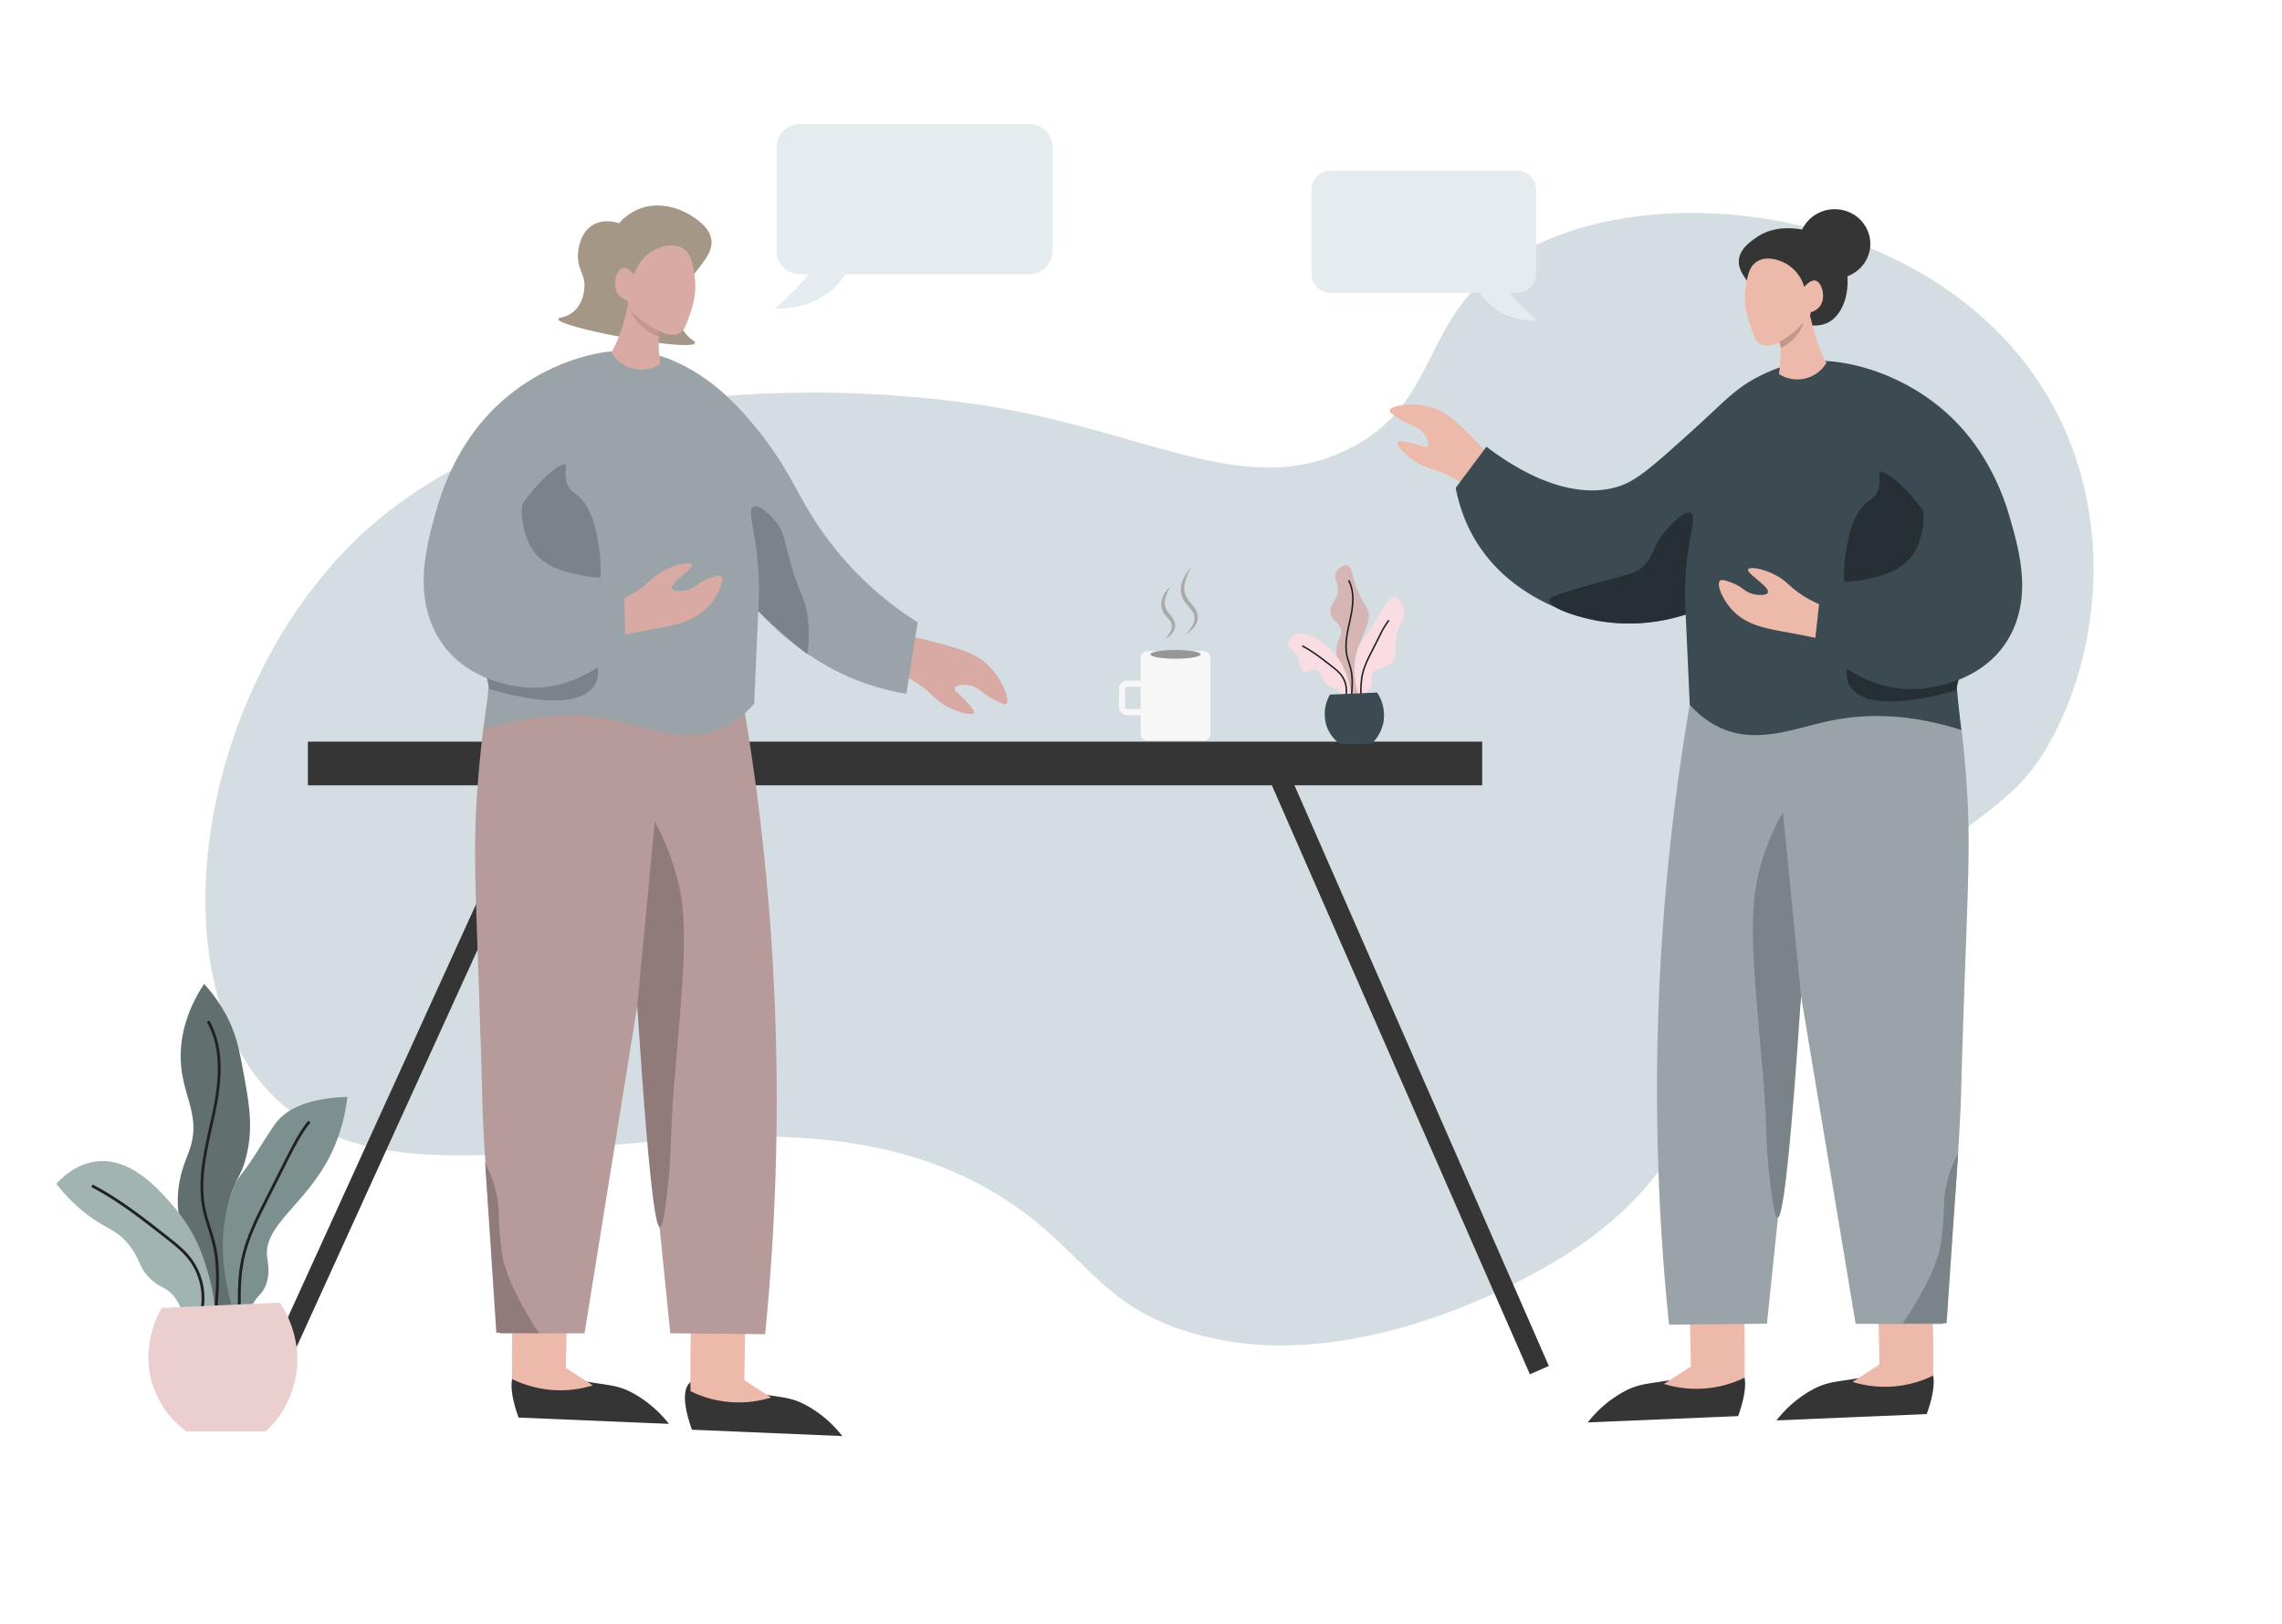 <svg xmlns="http://www.w3.org/2000/svg" width="1124" height="800" viewBox="0 0 1124 800"><defs><style>.cls-1{fill:#d3dde2;}.cls-2{fill:#353535;}.cls-3{fill:#d5b6b4;}.cls-4{fill:#fadde3;}.cls-19,.cls-22,.cls-5{fill:none;stroke-miterlimit:10;}.cls-19,.cls-5{stroke:#212121;}.cls-5{stroke-width:0.75px;}.cls-6{fill:#3c4a52;}.cls-7{fill:#a59786;}.cls-8{fill:#edb9ab;}.cls-9{fill:#b79a9a;}.cls-10{fill:#917a7a;}.cls-11{fill:#d8aaa3;}.cls-12{fill:#9aa4a8;}.cls-13{fill:#7a8387;}.cls-14{fill:#c1978e;}.cls-15{fill:#262f33;}.cls-16{fill:#61706e;}.cls-17{fill:#7c918f;}.cls-18{fill:#a1b4b2;}.cls-19{stroke-width:1.4px;}.cls-20{fill:#eacfce;}.cls-21{fill:#f7f7f7;}.cls-22{stroke:#f7f7f7;stroke-width:3px;}.cls-23{fill:#969696;}.cls-24{fill:#aaa;}.cls-25{fill:#e4ecef;}</style></defs><g id="Layer_29" data-name="Layer 29"><path class="cls-1" d="M908.38,460.43C821.49,547.12,835.66,576,772.6,617.16c-7.77,5.08-102.55,65.35-187.83,38.68-38.43-12-48.47-33.4-76-55.3-117.38-93.23-290.25,12.56-369.91-56.73-64.88-56.44-43-207.34,42.46-283.57,103.2-92,286-63.51,306.49-60.06,80.41,13.53,126.79,46,176.77,20.78,45.69-23.06,33.74-63.72,79.13-93.09,60.74-39.29,179.66-29.58,244,39.47,54.79,58.8,51.8,141.08,23.92,194.62C991.27,401,972.37,396.57,908.38,460.43Z"></path><rect class="cls-2" x="151.65" y="365.27" width="578.39" height="21.5"></rect><rect class="cls-2" x="5.3" y="513.23" width="402.97" height="9.97" transform="translate(-350.53 491.53) rotate(-65.51)"></rect><rect class="cls-2" x="526.31" y="518.11" width="331" height="10.2" transform="translate(490.2 1366.84) rotate(-113.66)"></rect><path class="cls-3" d="M658.29,319.58c.38-4.93,2.42-5.51,2.28-8.59-.19-4.54-4.67-4.81-5.25-9.35s3.61-5.4,3.6-11.16c0-4.13-2.17-5.71-.95-8.42.89-2,3.37-4,5.44-3.59,3.44.7,2,7.34,7.73,17.36,1.74,3,3,4.41,3.13,7.16.08,1.78-.31,3.26-2.5,9-1.44,3.78-2.41,6.15-2.69,6.86-4.63,11.87,2.85,24.18-1.68,27.14a1.87,1.87,0,0,1-1.51.41c-2.21-.66.41-7.55-3-14.05-1.53-2.89-3-3.35-4-6.74A17.58,17.58,0,0,1,658.29,319.58Z"></path><path class="cls-4" d="M672.86,341.56c1.12-2.12,1.93-2.08,2.64-3.84,1-2.56-.27-3.69.3-5.6,1.13-3.79,7.19-2.43,10.44-6.54,2.55-3.22-.24-5.29,1.69-12.91,1.63-6.43,4.34-7.83,3.62-12-.5-2.88-2.5-6.38-4.86-6.54s-4,3.29-9.23,11.73c-7.19,11.59-7.13,9.71-8.38,13-3.53,9.4-1.51,17.72-.32,22.64.81,3.33,1.72,5.27,2.3,5.2S671.35,344.41,672.86,341.56Z"></path><path class="cls-4" d="M660.94,345.49c-1.1-1.18-.09-2.56-.8-4.32-1-2.53-3.91-1.69-6.83-4.41s-2-5.7-4.44-6.75c-2.72-1.16-4.91,2-7.12.76s-.5-5-3.54-8.89c-1.82-2.31-3.59-2.4-3.82-4.15-.25-1.92,1.57-4.17,3.52-5.12,5.7-2.79,15,4.28,19.7,9.76a31.51,31.51,0,0,1,6.09,11.3c.39,1.21,3.45,10.84.68,12.52A3.08,3.08,0,0,1,660.94,345.49Z"></path><path class="cls-5" d="M670.37,343.7a48.37,48.37,0,0,1,.62-11.22c.88-4.13,2.81-8,4.71-11.72l4-7.91a39.44,39.44,0,0,1,4.4-7.34"></path><path class="cls-5" d="M665.66,343.17c.37-4.48.74-9-.27-13.43-.54-2.38-1.48-4.66-2-7.05-1.25-6.14.55-12.44,1.85-18.57s2-12.89-1-18.34"></path><path class="cls-5" d="M662.84,343.13a12.76,12.76,0,0,0-2.39-10.89,25.21,25.21,0,0,0-4.2-3.85c-4.74-3.74-9.51-7.5-14.86-10.3"></path><path class="cls-6" d="M655.08,342.09l23.22-1a20.22,20.22,0,0,1,3.12,14.56,19.87,19.87,0,0,1-5.89,10.74h-15.6a18.57,18.57,0,0,1-6.58-9A19.35,19.35,0,0,1,655.08,342.09Z"></path><path class="cls-7" d="M287.64,143.46c1.41-8.25-3.53-10.2-2.93-18.55.12-1.61.74-10.19,7.32-14.09,5.37-3.19,11.47-1.33,12.88-.86a26.14,26.14,0,0,1,9.45-6.87c13.08-5.48,25.43,2.63,26.62,3.44,3.26,2.21,8.92,6.06,9.45,12,.44,4.94-2.84,9.16-7.73,15.46-3.95,5.09-5.38,5.46-6.65,7A12.68,12.68,0,0,0,335,142.6c-1.17,2.14-4,12.94,2.46,21.37,2.79,3.65,5.11,4,4.89,4.88-1.22,4.84-67.84-7.63-67.37-11.72.11-1,4-.46,7.81-3.9S287.36,145.12,287.64,143.46Z"></path><path class="cls-2" d="M255.42,698.15c-1.54-4.22-6.46-18.71-.78-23.38,3-2.46,7.05-.6,18.7,2.34,24.7,6.23,28.2,3.34,39,9.35a57.85,57.85,0,0,1,17.14,14.81Z"></path><path class="cls-2" d="M340.82,704.15c-1.54-4.22-6.46-18.71-.78-23.38,3-2.46,7-.6,18.7,2.34,24.7,6.23,28.19,3.34,39,9.35a57.85,57.85,0,0,1,17.14,14.81Z"></path><path class="cls-8" d="M340.09,685.2c0-4.3-.06-10.18,0-17.15.29-31,1.91-34.9,4.68-36.63,1.47-.91,7.3-3.76,22.6,7l-.78,41.3,13.25,8.57a54,54,0,0,1-39.75-3.11Z"></path><path class="cls-8" d="M252.21,679.2c0-4.3-.06-10.18,0-17.15.29-31,1.91-34.9,4.68-36.63,1.47-.91,7.3-3.76,22.6,7l-.78,41.3L292,682.31a54,54,0,0,1-39.75-3.11Z"></path><path class="cls-9" d="M376.87,657.11l-46.72-.46Q322,575.94,313.91,495.23q-13,80.73-26,161.45l-41.63.1c-4.51-40.89-6.84-75.28-8.15-100.83-.83-16.45-.09-6.54-2.28-70.11-1.76-51.21-2.6-68.13-.9-94.33,1.28-19.77,3.43-35.93,5.1-46.76l126.83,6.09A1162.53,1162.53,0,0,1,381.47,491,1169.75,1169.75,0,0,1,376.87,657.11Z"></path><path class="cls-10" d="M325.05,604.44c2.27-.09,4.39-25.27,4.66-28.43.75-8.9.55-12.42,1.2-24.91.61-11.71,1.33-19.24,2-27.17,3.9-45.86,5.85-68.79,1.4-88.26a121.34,121.34,0,0,0-11.8-31l-8.61,90.6C319.48,581.86,322.88,604.53,325.05,604.44Z"></path><path class="cls-10" d="M252.45,633.63c-2.11-4.84-3.55-9.36-3.55-9.36-.19-.56-.38-1.16-.58-1.88-2.24-7.84-2.68-25.17-2.68-25.17-.12-5.88-1.4-14.2-6.67-24.49q2.75,41.84,5.5,83.66l21,.17A178.12,178.12,0,0,1,252.45,633.63Z"></path><path class="cls-11" d="M459,315.88c14,3.75,21.55,5.78,27.83,11.89,7.14,7,10.72,17.36,8.82,18.92-.63.51-1.89-.06-4.37-1.22-7.46-3.5-8.78-7-13.65-7.93-3.36-.67-7.1.1-7.46,1.44s3.2,3,7.6,8.59c1.52,1.94,2.28,2.92,2,3.49-.85,1.51-8.8-.09-15.26-4.27-4.72-3.05-5.76-5.57-12-9.8a57.14,57.14,0,0,0-8.11-4.62l3-19.15C450.08,313.73,454.14,314.57,459,315.88Z"></path><path class="cls-12" d="M291.86,176.06a61.42,61.42,0,0,1,19.37-3.19c4.51.13,13.44,1,25.55,7.21,13.05,6.73,23.18,16,32.76,27.22,19.21,22.4,21.65,34.76,35.31,54.3A164.87,164.87,0,0,0,452,306.51q-2.79,17.58-5.59,35.15a116.4,116.4,0,0,1-33.57-10.74,135.64,135.64,0,0,1-39.36-30l-2,45.63a48.26,48.26,0,0,1-11.14,9.61c-19.44,11.93-39.3,2.38-58.31-1.6-14.42-3-35.71-4.38-63.56,4.8.36-3,.83-7.09,1.31-12,0,0,.35-3.57.63-6.87.71-8.28,1.24-21.52,1.33-28.35.64-44.29-8.53-59.88-1.31-83.26C252.38,190.33,290.26,176.61,291.86,176.06Z"></path><path class="cls-13" d="M373.48,301a151.68,151.68,0,0,0-.66-28c-1.56-13.31-4.34-21.35-2-23.21s8.68,3.09,12.45,8.8c3.43,5.18,2.93,8,6.37,19.67,4.19,14.19,6.54,15.4,8,24.41a63.38,63.38,0,0,1,0,19.52q-3.57-2.81-7.19-5.86C384.41,311.19,378.75,306.06,373.48,301Z"></path><path class="cls-11" d="M313.77,311.37c7.82-1.54,10.47-1.93,12.81-2.4,6.33-1.3,14.47-3,20.81-8.81,6.16-5.68,9.64-14.39,7.72-16.23-1-1-3.4,0-6.12,1-5.37,2.08-6.18,4.49-10.4,5.6-2.83.75-7,.86-7.66-.65-1.3-2.89,11-9.75,9.92-11.78-.84-1.58-8.79-.19-15.39,3.8-4.81,2.91-5.92,5.4-12.24,9.44a57.34,57.34,0,0,1-8.25,4.38q.93,8.5,1.87,17C308.44,312.43,310.85,311.94,313.77,311.37Z"></path><path class="cls-13" d="M238.5,293.75a111.2,111.2,0,0,0,2.62,45.64c15.54,4.52,45.22,11.33,52.42-3.21,1.32-2.68.95-4.19,1-15.94.16-32.34,2.86-37.41,0-53.64-1.13-6.43-3.3-16.61-9.83-22.41-2.18-1.94-3.65-2.3-4.94-4.87-2.44-4.84-.25-9.48-1.31-10.41C275.46,226.28,245.05,252.33,238.5,293.75Z"></path><path class="cls-12" d="M322.37,177.68c-3.28-9.9-51.75-7.39-83.22,28-14.38,16.18-21.17,34.67-24.24,45.63-4.42,15.8-10.37,37-2,56.83,11.4,26.86,40.29,30,46.53,30.42C285.72,340.39,303.92,321.4,308,317q-.33-16.82-.65-33.62a51.38,51.38,0,0,1-21,0c-8.44-1.77-19.8-4.16-25.55-15.21-.27-.52-6.06-12-2.62-24,4.58-16,18.57-17.1,41.27-37.62C309.46,197.43,324.43,183.9,322.37,177.68Z"></path><path class="cls-11" d="M301.22,173.67a17.1,17.1,0,0,0,24,5.61,69.71,69.71,0,0,1-.8-10.41c0-7.09,1-8.74,0-12-1.95-6.09-9.08-11.13-12.81-9.6-2.57,1.05-2.31,4.72-4.81,12.8A79.63,79.63,0,0,1,301.22,173.67Z"></path><path class="cls-14" d="M324.74,165.87a23.33,23.33,0,0,1-11.49-8.21,22.08,22.08,0,0,1-3.28-6.57,47.36,47.36,0,0,0,14.77,11.49Z"></path><path class="cls-11" d="M312.43,135.25c.45-1.52,2.66-8.42,9.61-12,1-.52,8.67-4.48,14.4-.8,4,2.55,4.73,7.29,5.61,12.81,1.4,8.81-.9,15.69-2.4,20-1.77,5.07-2.65,7.6-4.81,8.81-5.83,3.25-14.74-3.45-20.81-8a11.78,11.78,0,0,1-4-4.8,10.22,10.22,0,0,1-.8-3.2,8.74,8.74,0,0,1-4.81-3.21c-3.1-4.43-.87-12,2.41-12.8C307.22,132,309.25,131.57,312.43,135.25Z"></path><path class="cls-2" d="M900.74,158.67c8.92-4.89,13.09-21.56,4.89-38.07a40.41,40.41,0,0,0-15.4-7c-3.52-.77-15.13-3.44-24.91,3.21-3,2.07-8.34,5.67-8.83,11.25-.42,4.62,2.65,8.57,7.23,14.46a50.68,50.68,0,0,0,7.23,8C877.34,156,891.48,163.76,900.74,158.67Z"></path><path class="cls-2" d="M856.11,697.45c1.54-4.22,6.46-18.72.78-23.38-3-2.46-7-.6-18.7,2.34-24.7,6.23-28.2,3.33-39,9.35a57.85,57.85,0,0,0-17.14,14.81Z"></path><path class="cls-2" d="M949,696.45c1.54-4.22,6.46-18.72.78-23.38-3-2.46-7-.6-18.7,2.34-24.7,6.23-28.19,3.33-39,9.35A57.85,57.85,0,0,0,875,699.57Z"></path><path class="cls-8" d="M728.12,218.48c-9.87-10.08-15.2-15.52-23.38-17.93-9.32-2.74-19.85-.79-20.26,1.56-.14.78.94,1.57,3.11,3.12,6.54,4.66,10.1,4.13,13.25,7.79,2.18,2.53,3.31,6.07,2.34,7s-4.07-1.28-10.91-2.34c-2.37-.37-3.57-.54-3.9,0-.87,1.45,4.28,7.42,10.91,10.91,4.85,2.54,7.47,2.22,14,5.45a55.14,55.14,0,0,1,7.79,4.68l14.81-11.69C734.22,225,731.56,222,728.12,218.48Z"></path><path class="cls-8" d="M859.32,678.49c0-4.3.06-10.17,0-17.14-.29-31-1.91-34.9-4.68-36.63-1.47-.92-7.3-3.76-22.6,7l.78,41.31-13.25,8.57a54,54,0,0,0,39.75-3.12Z"></path><path class="cls-8" d="M952.2,677.49c0-4.3.07-10.17,0-17.14-.29-31-1.91-34.9-4.67-36.63-1.47-.92-7.31-3.76-22.6,7l.78,41.31-13.25,8.57a54,54,0,0,0,39.74-3.12Z"></path><path class="cls-12" d="M822.05,652.41l48.26-.46q8.38-80.72,16.78-161.42L914,652l43,.1c4.65-40.9,7.06-75.28,8.41-100.84.86-16.45.09-6.54,2.35-70.11,1.82-51.21,2.69-68.12.94-94.32-1.32-19.77-3.54-35.94-5.27-46.76l-131,6.08a1130.1,1130.1,0,0,0-10.36,306.28Z"></path><path class="cls-13" d="M875.58,599.74c-2.35-.09-4.54-25.27-4.82-28.44-.77-8.9-.57-12.41-1.24-24.91-.62-11.71-1.37-19.23-2.07-27.16-4-45.87-6-68.8-1.45-88.27a119.18,119.18,0,0,1,12.19-31l8.9,90.6C881.33,577.15,877.82,599.82,875.58,599.74Z"></path><path class="cls-13" d="M950.56,628.92c2.19-4.83,3.68-9.36,3.68-9.36.19-.56.38-1.16.6-1.87,2.31-7.85,2.76-25.18,2.76-25.18.13-5.87,1.45-14.19,6.89-24.49q-2.84,41.84-5.68,83.67l-21.7.16A175.41,175.41,0,0,0,950.56,628.92Z"></path><path class="cls-6" d="M912.39,181.05a63.93,63.93,0,0,0-19.48-3.1c-4.53.12-13.52.94-25.69,7-12.9,6.44-18.19,13.2-32.94,26.49-17,15.35-25.55,23-32.95,26.5-6.16,2.9-29.63,12-69.18-17.92L717,240.3a81.62,81.62,0,0,0,4.61,15.58c13.69,33.36,45.45,43.91,54,46.76,23.37,7.77,43.69,3.47,54.68,0l2,44.42a47.85,47.85,0,0,0,11.2,9.35c19.55,11.62,39.52,2.32,58.64-1.55,14.49-2.94,35.9-4.26,63.9,4.67-.35-2.9-.83-6.9-1.31-11.69,0,0-.36-3.47-.64-6.69-.71-8.06-1.24-20.95-1.34-27.6-.63-43.11,8.58-58.29,1.32-81.05C952.09,195,914,181.59,912.39,181.05Z"></path><path class="cls-15" d="M830.32,302.64a142.86,142.86,0,0,1,.66-27.27c1.57-13,4.37-20.79,2-22.6-3.13-2.37-12,7.91-12.52,8.57-6.29,7.41-5.42,11.16-9.88,16.36-3.72,4.34-6.9,4.75-23.72,9.36-22,6-23.65,7.28-23.72,8.57-.19,3.76,13.17,8.22,23.72,10.13A90.32,90.32,0,0,0,830.32,302.64Z"></path><path class="cls-8" d="M887.39,312.77c-7.62-1.49-10.2-1.87-12.47-2.33-6.17-1.27-14.09-2.89-20.26-8.58-6-5.52-9.38-14-7.52-15.8,1-.93,3.32,0,6,1,5.23,2,6,4.36,10.13,5.45,2.75.73,6.79.84,7.45-.63,1.27-2.81-10.7-9.5-9.65-11.47.81-1.54,8.55-.18,15,3.7,4.68,2.83,5.76,5.25,11.92,9.19a55.6,55.6,0,0,0,8,4.26l-1.83,16.57C892.57,313.81,890.23,313.33,887.39,312.77Z"></path><path class="cls-15" d="M966,295.63a104.89,104.89,0,0,1-2.63,44.42c-15.63,4.4-45.48,11-52.71-3.12-1.33-2.61-1-4.08-1-15.52-.16-31.48-2.87-36.42,0-52.21,1.14-6.27,3.32-16.18,9.89-21.82,2.19-1.89,3.66-2.24,5-4.74,2.45-4.71.25-9.23,1.31-10.14C928.88,229.94,959.45,255.3,966,295.63Z"></path><path class="cls-6" d="M881.71,182.63c3.3-9.64,52-7.2,83.68,27.27,14.46,15.76,21.29,33.76,24.37,44.43,4.45,15.38,10.43,36.06,2,55.33-11.46,26.14-40.51,29.19-46.78,29.61-26.39,1.76-44.69-16.73-48.75-21l.66-32.73a53.39,53.39,0,0,0,21.08,0c8.49-1.73,19.91-4.05,25.69-14.81.28-.5,6.09-11.7,2.64-23.38-4.61-15.61-18.68-16.64-41.51-36.63C894.69,201.86,879.64,188.68,881.71,182.63Z"></path><path class="cls-8" d="M888.69,141.32a19.49,19.49,0,0,0-9.35-11.68c-1-.51-8.44-4.37-14-.78-3.86,2.47-4.6,7.09-5.45,12.46-1.37,8.58.87,15.28,2.34,19.49,1.71,4.93,2.57,7.4,4.67,8.57,5.68,3.16,14.35-3.35,20.26-7.79a11.48,11.48,0,0,0,3.9-4.68,10.44,10.44,0,0,0,.78-3.12,8.42,8.42,0,0,0,4.68-3.11c3-4.32.85-11.71-2.34-12.47C893.76,138.11,891.79,137.75,888.69,141.32Z"></path><path class="cls-8" d="M899.6,178.73a16.66,16.66,0,0,1-23.38,5.46,68,68,0,0,0,.78-10.13c0-6.91-1-8.51,0-11.69,1.9-5.94,8.84-10.84,12.47-9.36,2.5,1,2.25,4.6,4.68,12.47A78.17,78.17,0,0,0,899.6,178.73Z"></path><path class="cls-14" d="M877.31,171.37a22.5,22.5,0,0,0,8.48-7.29,22,22,0,0,0,2.7-5.41,45.47,45.47,0,0,1-4,4.06,46.43,46.43,0,0,1-8.1,5.71C876.66,169.41,877,170.39,877.31,171.37Z"></path><ellipse class="cls-2" cx="903.67" cy="120.11" rx="17.57" ry="17.09"></ellipse><path class="cls-16" d="M87.69,587.71c.78-10.19,3.93-16.28,5.72-21.55C99.93,547,87,537.8,89.27,514.73c.71-7.15,3.09-17.69,11.25-30.12a73.51,73.51,0,0,1,10.87,15.3c5,9.37,6.47,17.08,8.51,28.23,2.79,15.26,4.89,26.7,1.59,40.58-2.08,8.76-3.36,8.58-6.74,17.21-11.62,29.77,7.13,60.63-4.21,68.07-.72.48-2.27,1.49-3.8,1-5.53-1.66,1-18.94-7.61-35.26-3.83-7.23-7.53-8.39-10-16.9A43.51,43.51,0,0,1,87.69,587.71Z"></path><path class="cls-17" d="M124.22,642.84c2.81-5.32,4.85-5.22,6.62-9.64,2.35-5.85,1.1-11.08.74-14.05-1.83-15.51,18.18-25.42,30.44-48.77a85.64,85.64,0,0,0,9.08-30.15c-21.45.74-30.82,7-35.33,13-3.56,4.74-9.66,15.27-14.16,21.48-4.27,5.9-5,6.16-6.86,11.21-8.85,23.57-3.79,44.44-.8,56.76,2,8.37,4.3,13.24,5.76,13.06S120.44,650,124.22,642.84Z"></path><path class="cls-18" d="M94.34,652.69c-5.25-3.49-3.87-8.52-9-14.61-3.49-4.12-5.35-3.26-10.14-7.29-6.8-5.73-5.66-9.65-11.11-16.92-7.37-9.83-13.58-8.18-26.75-20.39a89.34,89.34,0,0,1-9.58-10.41c3.64-4,10.22-9.82,19.34-11,17.54-2.33,31.57,14.1,38.89,22.67a78.6,78.6,0,0,1,15.28,28.34c1,3,8.66,27.18,1.71,31.38C99.84,656.32,94.72,652.94,94.34,652.69Z"></path><path class="cls-19" d="M118,648.21c-.22-9.42-.4-18.94,1.56-28.15,2.2-10.36,7-19.95,11.81-29.4l10-19.84c3.24-6.4,6.5-12.85,11-18.41"></path><path class="cls-19" d="M106.17,646.88c.93-11.24,1.85-22.7-.67-33.69-1.37-6-3.73-11.69-5-17.69-3.15-15.41,1.37-31.18,4.65-46.56s5.11-32.34-2.66-46"></path><path class="cls-19" d="M99.1,646.76a32.06,32.06,0,0,0-6-27.3c-3-3.72-6.78-6.71-10.53-9.67C70.68,600.42,58.71,591,45.3,584"></path><path class="cls-20" d="M79.64,644.17l58.22-2.61c2,3,11.3,17.46,7.82,36.5A49.53,49.53,0,0,1,130.91,705H91.81a46.52,46.52,0,0,1-16.52-22.59C69,663.22,78.08,646.86,79.64,644.17Z"></path><rect class="cls-21" x="561.8" y="320.66" width="34.4" height="44.08" rx="3.28"></rect><path class="cls-22" d="M564.09,350.76h-8.76a2.66,2.66,0,0,1-2.67-2.67v-8.7a2.67,2.67,0,0,1,2.67-2.67h10.8"></path><ellipse class="cls-23" cx="579" cy="322.27" rx="12.36" ry="2.15"></ellipse><path class="cls-24" d="M583.84,312.6a24,24,0,0,0,3-3.65,8.7,8.7,0,0,0,1.53-4.11,5.87,5.87,0,0,0-1.16-3.92c-.81-1.2-1.94-2.33-3-3.64a11.9,11.9,0,0,1-2.32-4.58,10.59,10.59,0,0,1,.08-5.13,19,19,0,0,1,5-8.3,27.06,27.06,0,0,0-3.52,8.62,9.89,9.89,0,0,0,2.29,8.17c.9,1.22,2,2.36,3,3.83a7.33,7.33,0,0,1,1.12,5.14,9,9,0,0,1-2.31,4.52A16.44,16.44,0,0,1,583.84,312.6Z"></path><path class="cls-24" d="M573.86,314.75a19.43,19.43,0,0,0,2.25-2.89,6.75,6.75,0,0,0,1.1-3.14,4.45,4.45,0,0,0-.9-2.9c-.62-.9-1.49-1.77-2.3-2.79a9.44,9.44,0,0,1-1.83-3.63,8.31,8.31,0,0,1,.1-4.06,14.1,14.1,0,0,1,4.08-6.4,22.2,22.2,0,0,0-2.55,6.71,7.56,7.56,0,0,0,1.77,6.15c.69.94,1.59,1.82,2.31,3a5.79,5.79,0,0,1,.86,4.12,6.91,6.91,0,0,1-1.87,3.54A12,12,0,0,1,573.86,314.75Z"></path><path class="cls-25" d="M744.44,145.05c-.23-.28-.43-.55-.65-.82h3.4a9.45,9.45,0,0,0,9.45-9.45V93.5a9.45,9.45,0,0,0-9.45-9.45h-91.7A9.45,9.45,0,0,0,646,93.5v41.28a9.45,9.45,0,0,0,9.45,9.45H729a28.16,28.16,0,0,0,2.39,3.26c9.26,10.82,23.61,10.64,26,10.57A94.74,94.74,0,0,1,744.44,145.05Z"></path><path class="cls-25" d="M506.83,61.05H394.07a11.62,11.62,0,0,0-11.62,11.62v50.77a11.61,11.61,0,0,0,11.62,11.61h4.18c-.27.34-.52.67-.8,1a115.73,115.73,0,0,1-16,16c3,.09,20.61.32,32-13a33.37,33.37,0,0,0,2.93-4h90.45a11.61,11.61,0,0,0,11.62-11.61V72.67A11.62,11.62,0,0,0,506.83,61.05Z"></path></g></svg>